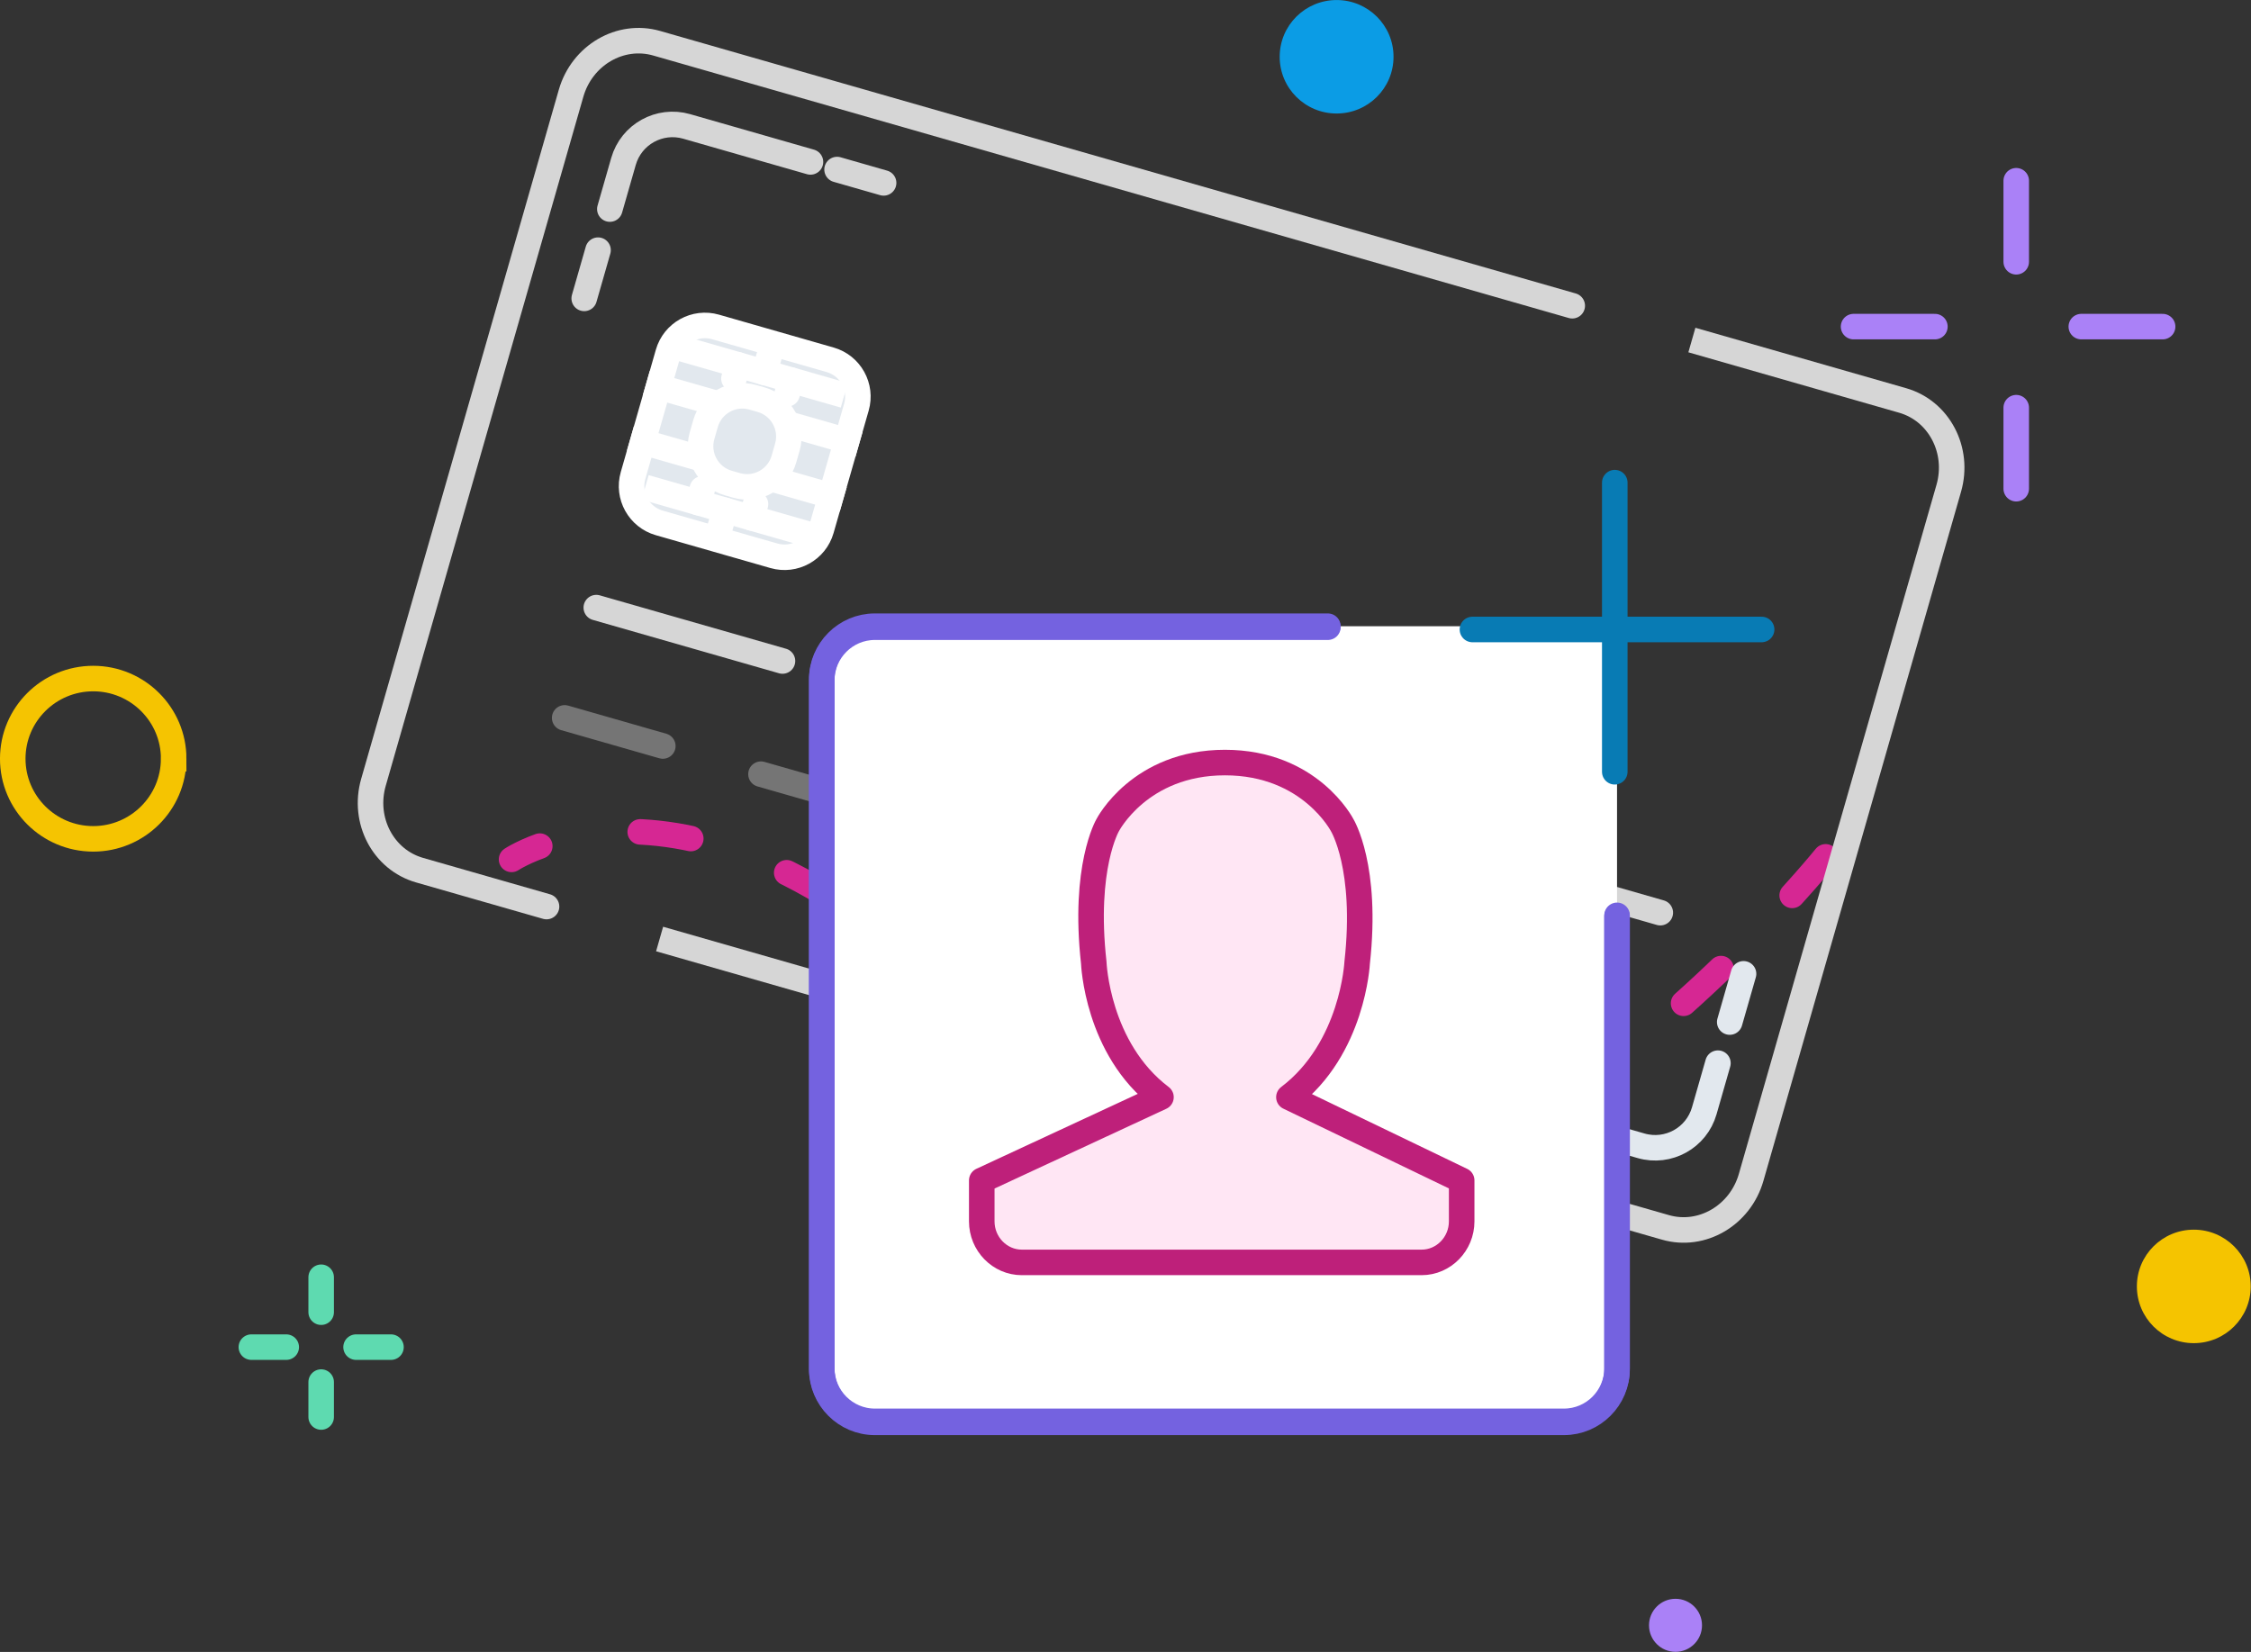 <?xml version="1.0" encoding="UTF-8" standalone="no"?>
<svg
   xmlns:dc="http://purl.org/dc/elements/1.1/"
   xmlns:cc="http://creativecommons.org/ns#"
   xmlns:rdf="http://www.w3.org/1999/02/22-rdf-syntax-ns#"
   xmlns:svg="http://www.w3.org/2000/svg"
   xmlns="http://www.w3.org/2000/svg"
   id="svg1393"
   version="1.1"
   viewBox="0 0 28.265 20.746"
   height="20.746mm"
   width="28.265mm">
  <rect x="0" y="0" width="28.265" height="20.746" fill="#333333" stroke="none"/>
  <defs
     id="defs1387" />
  <g
     transform="translate(-61.319,-163.618)"
     id="layer1">
    <g
       style="fill:none;fill-rule:evenodd;stroke:none;stroke-width:1"
       transform="matrix(0.235,0,0,0.235,60.016,164.972)"
       id="Icons/AgregarBeneficiarios">
      <g
         id="Illustration/account-adminitration"
         transform="translate(4,4)">
        <g
           id="SPARKLES"
           transform="matrix(1.364,0,0,1.364,2.226,-9.76)">
          <g
             style="stroke:#aa81f7;stroke-linecap:round"
             id="Group-4"
             transform="translate(72.067,6.644)">
            <path
               d="M 6.416,0.436 V 3.611"
               id="Stroke-1" />
            <path
               d="M 6.416,9.327 V 12.502"
               id="Stroke-2" />
            <path
               d="M 12.151,6.151 H 8.965"
               id="Stroke-3" />
            <path
               d="M 3.23,6.151 H 0.044"
               id="Stroke-4" />
          </g>
          <path
             style="fill:#f5c400"
             d="m 83.209,50.398 c 0,1.228 0.997,2.224 2.23,2.224 v 0 c 1.232,0 2.23,-0.996 2.23,-2.224 v 0 c 0,-1.226 -0.998,-2.222 -2.23,-2.222 v 0 c -1.233,0 -2.23,0.996 -2.23,2.222 z"
             id="Clip-6" />
          <path
             style="fill:#0b9ce5"
             d="m 49.63,2.223 c 0,1.229 0.998,2.223 2.23,2.223 v 0 c 1.232,0 2.23,-0.994 2.23,-2.223 v 0 C 54.091,0.996 53.093,0 51.86,0 v 0 c -1.232,0 -2.23,0.996 -2.23,2.223 z"
             id="Clip-9" />
          <path
             style="stroke:#f5c401"
             d="m 6.303,29.724 c 0,1.733 -1.412,3.14 -3.152,3.14 C 1.411,32.863 0,31.457 0,29.724 c 0,-1.733 1.411,-3.14 3.152,-3.14 1.74,0 3.152,1.407 3.152,3.14 z"
             id="Stroke-11" />
          <path
             style="stroke:#d62793;stroke-linecap:round;stroke-linejoin:round;stroke-dasharray:2, 4"
             d="m 71.017,33.569 c 0,0 -18.865,23.42 -30.928,8.926 C 28.026,28.001 19.54,33.669 19.54,33.669"
             id="Stroke-13" />
          <path
             style="stroke:#5edab0;stroke-linecap:round"
             d="m 12.082,50.04 v 1.369 m 0,2.738 v 1.369 m 2.735,-2.738 h -1.368 m -2.735,0 H 9.347"
             id="Shape" />
          <path
             style="fill:#aa81f7;fill-rule:nonzero"
             d="m 66.174,63.677 c 0,0.574 -0.465,1.039 -1.038,1.039 -0.573,0 -1.038,-0.465 -1.038,-1.039 0,-0.574 0.465,-1.039 1.038,-1.039 0.574,0 1.038,0.465 1.038,1.039"
             id="path829" />
        </g>
        <g
           id="Group-3"
           transform="matrix(1.364,0,0,1.364,19.656,-9.063)">
          <g
             id="Group">
            <g
               id="Group-4-Copy"
               transform="rotate(16,3.588,33.702)">
              <g
                 id="CreditCardFront-Illustrative">
                <path
                   style="stroke:#d6d6d6;stroke-linecap:round;stroke-linejoin:round"
                   d="m 8.315,33.703 c -1.15,0 -2.875,0 -5.175,0 -1.482,0 -2.684,-1.257 -2.684,-2.809 V 2.809 C 0.456,1.257 1.657,0 3.14,0 H 40.451"
                   id="Rectangle" />
                <path
                   style="stroke:#d6d6d6"
                   d="m 45.326,0 h 8.59 c 1.482,0 2.684,1.257 2.684,2.809 V 30.895 c 0,1.551 -1.202,2.809 -2.684,2.809 -20.687,0 -34.352,0 -40.993,0"
                   id="Path" />
                <path
                   style="fill:#e2e8ee;stroke:#ffffff"
                   d="m 8.418,10.049 c -0.828,0 -1.5,0.672 -1.5,1.5 v 4.988 c 0,0.828 0.672,1.5 1.5,1.5 h 4.672 c 0.828,0 1.5,-0.672 1.5,-1.5 v -4.988 c 0,-0.828 -0.672,-1.5 -1.5,-1.5 z"
                   id="Rectangle-3" />
                <path
                   style="stroke:#ffffff;stroke-linecap:round;stroke-linejoin:round"
                   d="m 10.754,16.852 v 1.123"
                   id="Path-3-Copy" />
                <path
                   style="stroke:#ffffff;stroke-linecap:round;stroke-linejoin:round"
                   d="m 10.754,10.111 v 1.123"
                   id="Path-3-Copy-2" />
                <path
                   style="stroke:#ffffff;stroke-linecap:round;stroke-linejoin:round"
                   d="m 9.67,11.234 v 0.562"
                   id="Path-3-Copy-3" />
                <path
                   style="stroke:#ffffff;stroke-linecap:round;stroke-linejoin:round"
                   d="m 9.67,16.29 v 0.562"
                   id="Path-3-Copy-5" />
                <path
                   style="stroke:#ffffff;stroke-linecap:round;stroke-linejoin:round"
                   d="m 11.838,11.234 v 0.562"
                   id="Path-3-Copy-4" />
                <path
                   style="stroke:#ffffff;stroke-linecap:round;stroke-linejoin:round"
                   d="m 11.838,16.29 v 0.562"
                   id="Path-3-Copy-6" />
                <g
                   style="stroke:#d6d6d6;stroke-linecap:round;stroke-linejoin:round"
                   id="Group-2"
                   transform="translate(2.624,2.247)">
                  <path
                     d="m 0.542,4.504 v -1.942 c 0,-1.105 0.895,-2 2,-2 h 5.046"
                     id="Path-2" />
                  <path
                     d="M 0.542,6.179 V 8.145"
                     id="Path-3" />
                  <path
                     d="m 8.672,0.562 h 1.897"
                     id="Path-4" />
                </g>
                <g
                   style="stroke:#e2e8ee;stroke-linecap:round;stroke-linejoin:round"
                   id="Group-2-Copy"
                   transform="rotate(-180,27.329,15.728)">
                  <path
                     d="m 0.542,4.504 v -1.942 c 0,-1.105 0.895,-2 2,-2 h 5.046"
                     id="path845" />
                  <path
                     d="M 0.542,6.179 V 8.145"
                     id="path847" />
                  <path
                     d="m 8.672,0.562 h 1.897"
                     id="path849" />
                </g>
                <path
                   style="stroke:#d6d6d6;stroke-linecap:round;stroke-linejoin:round"
                   d="M 6.96,21.907 H 14.548"
                   id="Path-4-Copy" />
                <path
                   style="stroke:#d6d6d6;stroke-linecap:round;stroke-linejoin:round"
                   d="m 18.884,21.907 h 7.588"
                   id="Path-4-Copy-2" />
                <path
                   style="stroke:#d6d6d6;stroke-linecap:round;stroke-linejoin:round"
                   d="m 30.808,21.907 h 7.588"
                   id="Path-4-Copy-3" />
                <path
                   style="stroke:#d6d6d6;stroke-linecap:round;stroke-linejoin:round"
                   d="M 42.733,21.907 H 50.321"
                   id="Path-4-Copy-4" />
                <path
                   style="stroke:#ffffff"
                   d="M 6.96,11.234 H 14.006"
                   id="Path-5" />
                <path
                   style="stroke:#ffffff"
                   d="M 6.418,15.166 H 15.09"
                   id="Path-5-Copy-2" />
                <path
                   style="stroke:#ffffff"
                   d="M 6.418,12.92 H 15.09"
                   id="Path-5-Copy-3" />
                <path
                   style="stroke:#ffffff"
                   d="m 7.502,16.852 h 7.046"
                   id="Path-5-Copy" />
                <path
                   style="fill:#e2e8ee;stroke:#ffffff"
                   d="m 10.586,12.296 c -0.828,0 -1.5,0.672 -1.5,1.5 v 0.494 c 0,0.828 0.672,1.5 1.5,1.5 h 0.336 c 0.828,0 1.5,-0.672 1.5,-1.5 v -0.494 c 0,-0.828 -0.672,-1.5 -1.5,-1.5 z"
                   id="path860" />
                <path
                   style="stroke:#757575;stroke-linecap:round;stroke-linejoin:round;stroke-dasharray:4"
                   d="M 6.96,26.401 H 25.659"
                   id="Path-6" />
              </g>
            </g>
          </g>
        </g>
        <g
           id="Group-30"
           transform="matrix(1.08,0,0,1.08,36.294,29.067)">
          <g
             id="Group-19">
            <g
               id="Group-6"
               transform="translate(6.264,10.962)" />
            <g
               id="Page-1">
              <path
                 style="fill:#ffffff;stroke-width:1.264"
                 d="M 47.827,9.34 V 31.754 c 0,1.443 -1.18,2.624 -2.624,2.624 H 11.106 c -1.443,0 -2.624,-1.18 -2.624,-2.624 V -2.343 c 0,-1.443 1.18,-2.624 2.624,-2.624 h 22.414 14.307 z"
                 id="Stroke-1-Copy-2" />
              <path
                 style="stroke:#7462e0;stroke-width:1.264;stroke-linecap:round;stroke-linejoin:round"
                 d="M 47.827,9.39 V 31.803 c 0,1.443 -1.18,2.624 -2.624,2.624 H 11.106 c -1.443,0 -2.624,-1.18 -2.624,-2.624 V -2.294 c 0,-1.443 1.18,-2.624 2.624,-2.624 h 22.414"
                 id="path869" />
              <path
                 style="stroke:#7462e0;stroke-width:1.264;stroke-linecap:round;stroke-linejoin:round"
                 d="M 47.827,9.34 V 31.754 c 0,1.443 -1.18,2.624 -2.624,2.624 H 11.106 c -1.443,0 -2.624,-1.18 -2.624,-2.624 V -2.343 c 0,-1.443 1.18,-2.624 2.624,-2.624 h 22.414"
                 id="path871" />
              <path
                 style="stroke:#087bb4;stroke-width:1.264;stroke-linecap:round;stroke-linejoin:round"
                 d="M 47.715,-12.071 V 2.236"
                 id="path873" />
              <path
                 style="stroke:#087bb4;stroke-width:1.264;stroke-linecap:round;stroke-linejoin:round"
                 d="M 54.98,-4.805 H 40.673"
                 id="Stroke-5" />
            </g>
            <path
               style="fill:#ffe6f4;stroke:#be207a;stroke-width:1.264;stroke-linecap:round;stroke-linejoin:round"
               d="m 40.14,22.455 v 2.029 c 0,1.114 -0.89,2.029 -1.98,2.029 H 18.377 c -1.09,0 -1.98,-0.915 -1.98,-2.029 V 22.455 l 8.866,-4.118 c -3.172,-2.404 -3.325,-6.658 -3.325,-6.658 -0.527,-4.726 0.686,-6.796 0.686,-6.796 0,0 1.583,-3.103 5.804,-3.103 4.221,0 5.804,3.103 5.804,3.103 0,0 1.264,2.07 0.738,6.796 0,0 -0.205,4.254 -3.377,6.658 z"
               id="path877" />
          </g>
        </g>
      </g>
    </g>
  </g>
</svg>
